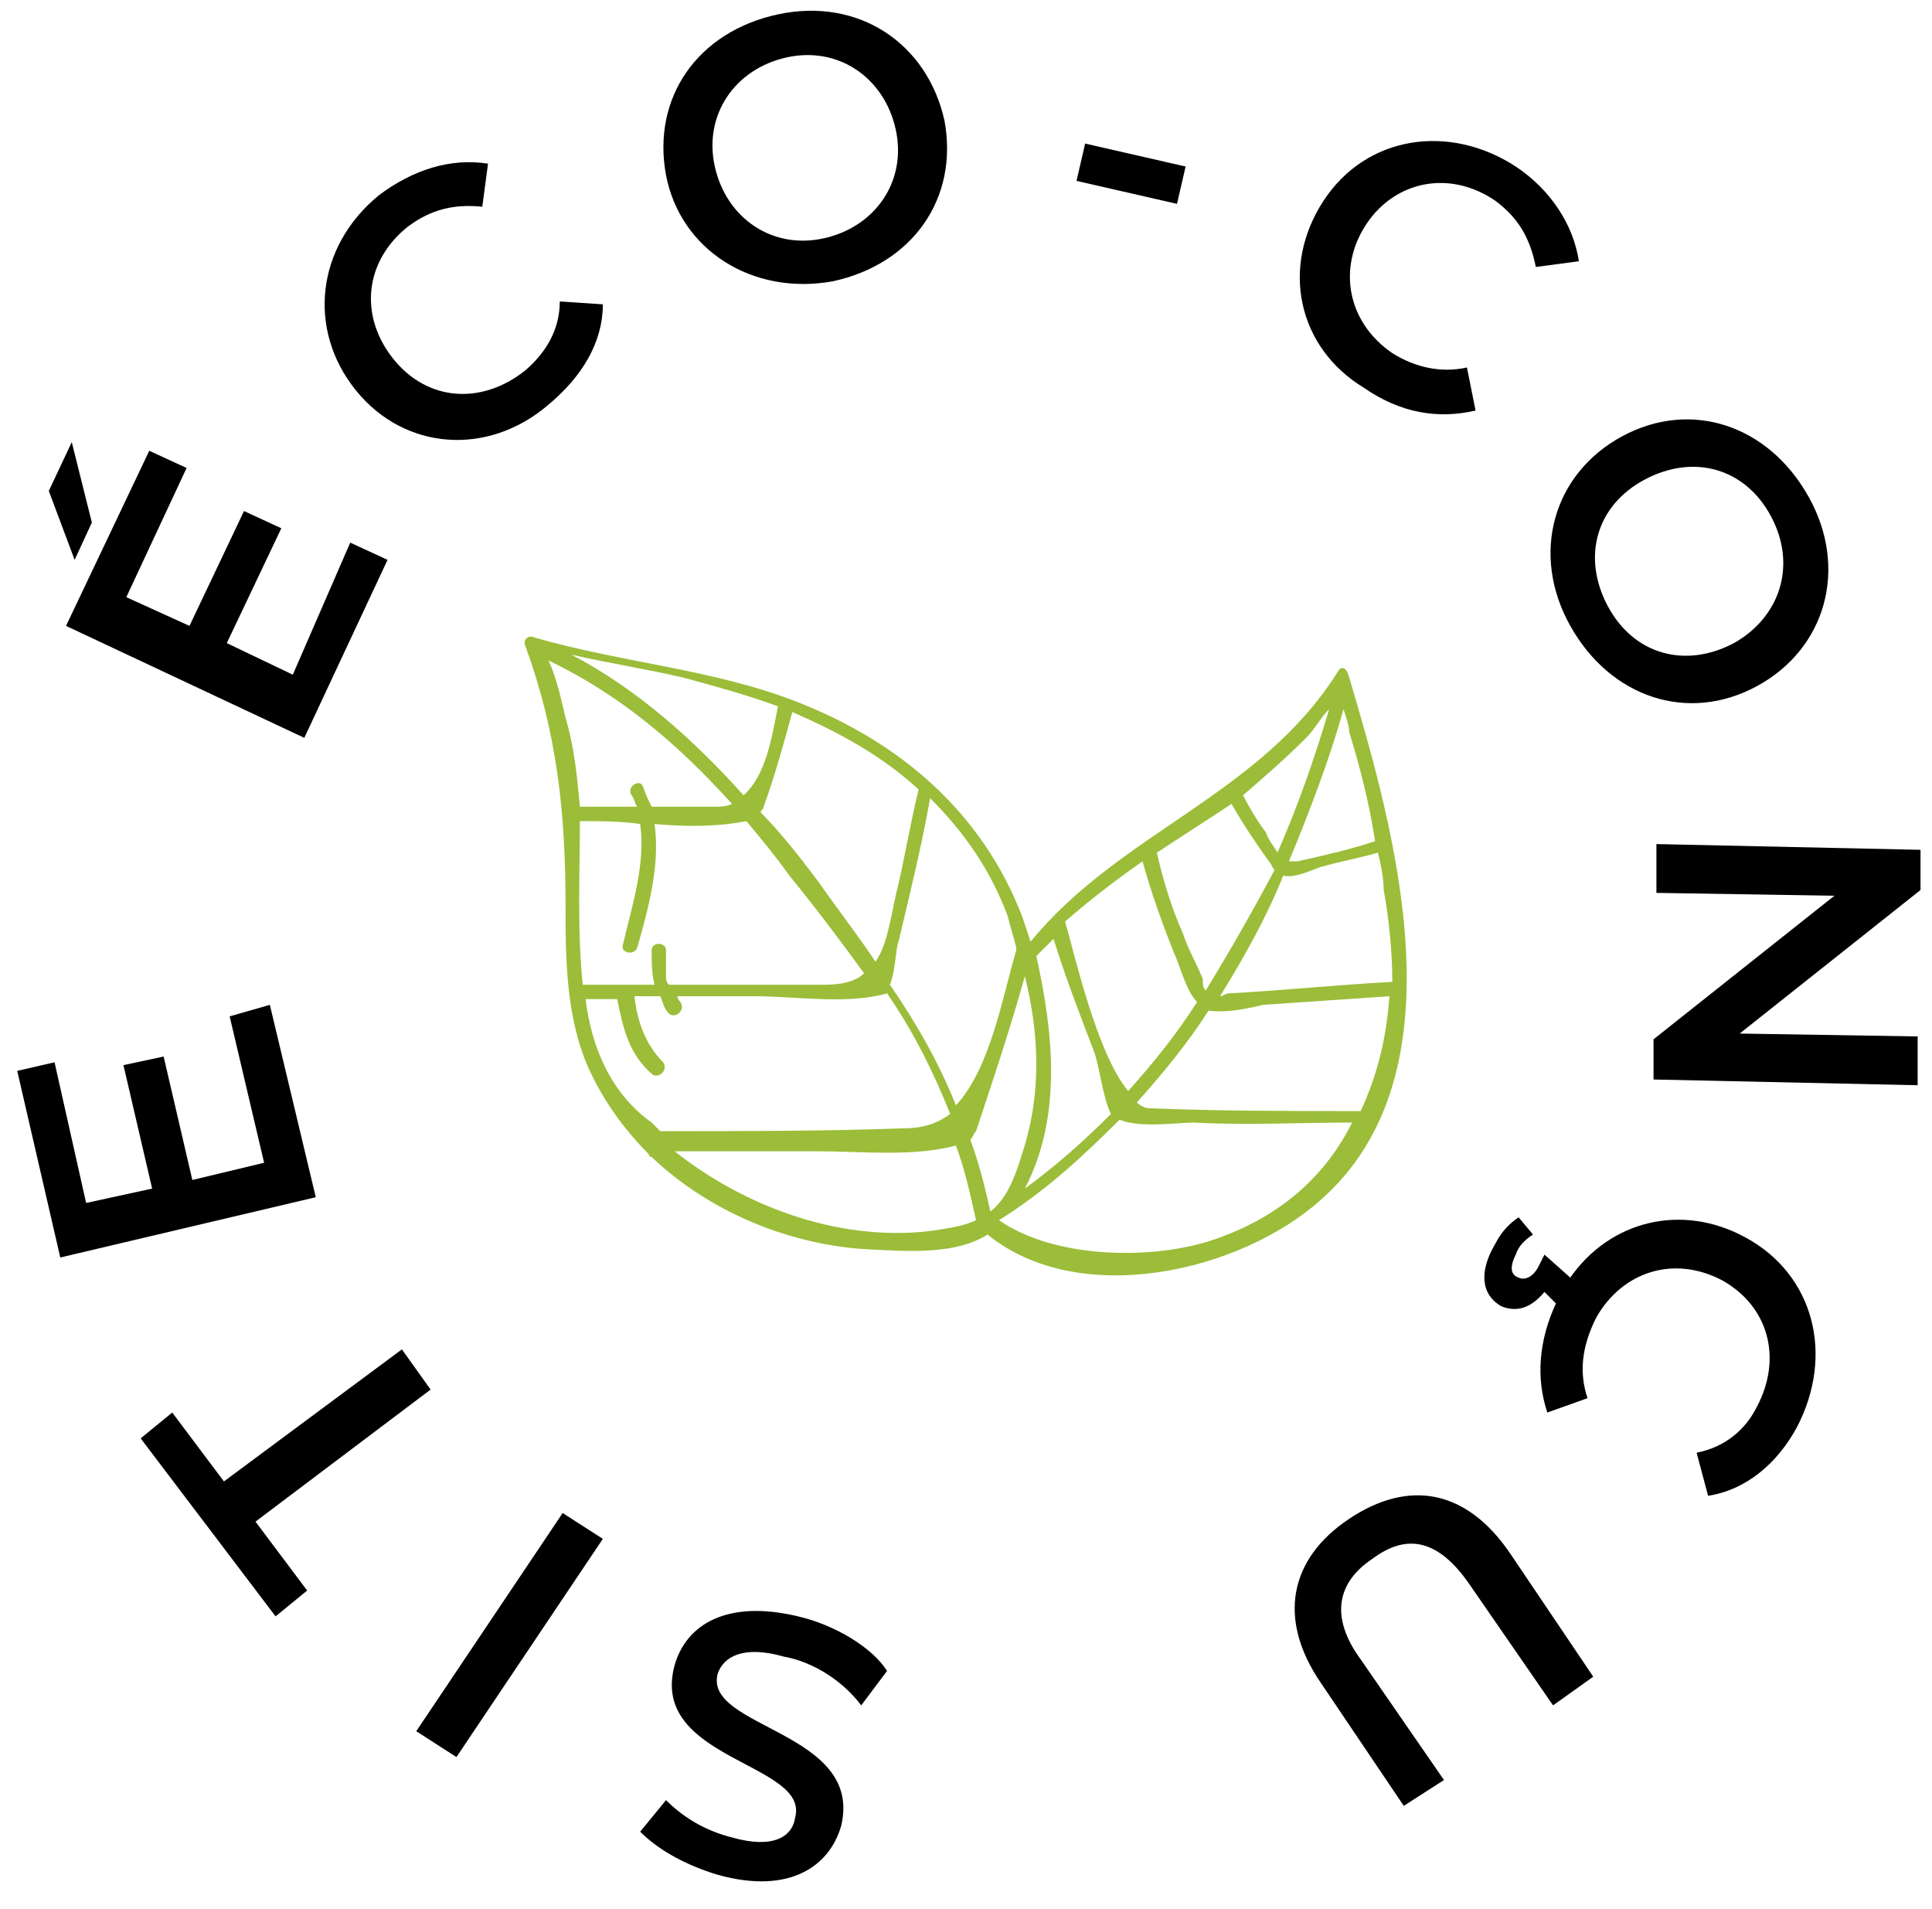 <svg id="Calque_1" xmlns="http://www.w3.org/2000/svg" viewBox="0 0 67.3 66.5"><style>.st0{fill:#9bbd39}</style><path d="M30.9 58.2l-.9 1.2c-.6-.8-1.6-1.5-2.7-1.7-1.4-.4-2.1 0-2.3.6-.5 1.9 5.1 2 4.3 5.3-.4 1.4-1.8 2.4-4.3 1.7-1-.3-2-.8-2.7-1.5l.9-1.1c.7.7 1.5 1.1 2.3 1.3 1.4.4 2.1 0 2.2-.7.5-1.9-5.1-2-4.2-5.3.4-1.4 1.8-2.3 4.3-1.7 1.3.3 2.6 1.1 3.1 1.9zM15.9 61.2l-1.4-.9 5.1-7.6 1.4.9-5.1 7.6zM8.9 53l1.8 2.4-1.1.9-4.7-6.2 1.1-.9 1.8 2.4L14 47l1 1.4L8.9 53zM8 35.4l1.4-.4 1.6 6.7-8.9 2.1-1.5-6.5 1.3-.3L3 41.9l2.3-.5-1-4.3 1.4-.3 1 4.3 2.5-.6L8 35.4zM3.2 18.2l-.6 1.3-.9-2.4.8-1.7.7 2.8zm9 .7l1.3.6-2.9 6.2-8.3-3.9 2.9-6.1 1.3.6-2.1 4.5 2.2 1 1.9-4 1.3.6-1.9 4 2.3 1.1 2-4.6zM12.4 13.6c-1.7-2.1-1.4-5 .8-6.8 1.2-.9 2.5-1.3 3.8-1.1l-.2 1.5c-1-.1-1.8.1-2.6.7-1.5 1.2-1.7 3.1-.5 4.6 1.2 1.5 3.1 1.6 4.6.4.7-.6 1.2-1.4 1.2-2.4l1.5.1c0 1.3-.7 2.5-1.9 3.5-2.1 1.8-5 1.6-6.7-.5zM23.2 6.1c-.5-2.7 1.1-5 3.9-5.6 2.8-.6 5.2 1 5.8 3.7.5 2.7-1.1 5-3.9 5.6-2.8.5-5.3-1.1-5.8-3.7zm8-1.6c-.4-1.8-2-2.9-3.8-2.5-1.8.4-2.9 2-2.5 3.8s2 2.9 3.8 2.5c1.8-.4 2.9-2 2.5-3.8zM37.8 5l3.5.8-.3 1.3-3.5-.8.3-1.3zM46.1 7c1.5-2.3 4.4-2.7 6.7-1.2 1.2.8 2 2 2.2 3.3l-1.5.2c-.2-1-.6-1.7-1.4-2.3-1.6-1.1-3.5-.7-4.5.8s-.7 3.4.9 4.5c.8.5 1.7.7 2.6.5l.3 1.5c-1.3.3-2.6.1-3.9-.8-2.3-1.4-2.9-4.2-1.4-6.5zM56.5 15.2c2.4-1.3 5.1-.4 6.5 2.1 1.4 2.5.6 5.3-1.8 6.6-2.4 1.3-5.1.4-6.5-2.1-1.4-2.5-.6-5.3 1.8-6.6zm3.9 7.2c1.6-.9 2.2-2.7 1.3-4.4s-2.7-2.2-4.4-1.3-2.2 2.7-1.3 4.4 2.7 2.2 4.4 1.3zM66.8 37.8l-9.2-.2v-1.4l6.3-5-6.2-.1v-1.7l9.2.2V31l-6.3 5 6.2.1v1.7zM55.3 48.7l-1.4.5c-.4-1.2-.3-2.5.3-3.8l-.4-.4c-.5.6-1 .7-1.5.5-.7-.4-.8-1.2-.2-2.2.2-.4.5-.7.8-.9l.5.6c-.3.2-.5.4-.6.7-.2.4-.2.7.1.8.2.1.5 0 .7-.4l.2-.4.9.8c1.4-2 3.9-2.6 6.1-1.4 2.4 1.3 3.1 4.1 1.8 6.6-.7 1.3-1.8 2.2-3.1 2.4l-.4-1.5c1-.2 1.7-.8 2.1-1.6.9-1.7.4-3.5-1.2-4.4-1.7-.9-3.5-.3-4.4 1.3-.5 1-.6 1.9-.3 2.8zM52.6 54.1l2.9 4.3-1.4 1-2.9-4.2c-1.1-1.6-2.2-1.8-3.4-.9-1.2.8-1.5 2-.4 3.5l2.9 4.2-1.4.9-2.9-4.3c-1.5-2.2-1.1-4.3 1-5.7 2.1-1.4 4.1-1 5.6 1.2z"/><path class="st0" d="M46.6 23.4c-2.7 4.3-7.6 5.6-10.7 9.4l-.3-.9c-1.4-3.6-4.2-6-7.7-7.4-3-1.2-6.2-1.4-9.3-2.3-.2-.1-.4.1-.3.3 1.1 3 1.4 5.8 1.4 9 0 1.8 0 3.9.8 5.7.5 1.1 1.2 2.1 2.1 3 0 .1.1.1.1.1 2 1.9 4.7 3 7.3 3.2 1.7.1 3.3.2 4.4-.5 3.2 2.6 8.8 1.3 11.6-1.2 5-4.4 2.6-12.8 1-18.2-.1-.4-.3-.4-.4-.2zm-1.1 2.3c.3-.3.5-.7.8-1-.5 1.7-1.1 3.4-1.8 5-.1-.2-.3-.4-.4-.7-.3-.4-.6-.9-.8-1.3.7-.6 1.5-1.3 2.2-2zM44 35c1.5-.1 2.9-.2 4.4-.3-.1 1.4-.4 2.7-1 4-2.5 0-4.9 0-7.4-.1-.1 0-.3-.1-.4-.2.9-1 1.8-2.1 2.5-3.2.6.1 1.5-.1 1.9-.2zm-2-.5c-.1-.1-.1-.2-.1-.4-.2-.5-.5-1-.7-1.6-.4-.9-.7-1.9-.9-2.8.9-.6 1.7-1.1 2.6-1.7.4.7.8 1.3 1.3 2 .1.1.1.2.2.3-.8 1.5-1.6 2.9-2.4 4.2zM39.8 30c.3 1.1.7 2.2 1.1 3.2.2.4.4 1.3.8 1.7C41 36 40.2 37 39.3 38c-1.1-1.3-1.9-4.9-2.2-5.9.8-.7 1.7-1.4 2.7-2.1zm-3.7 3.3l.6-.6c.4 1.3.9 2.6 1.4 3.9.2.5.3 1.6.6 2.2-.9.9-1.9 1.8-3 2.6 1.3-2.5 1-5.4.4-8.1zm-.5 6.9c-.3 1-.6 1.6-1.1 2-.2-.9-.4-1.7-.7-2.5.1-.1.1-.2.2-.3.6-1.8 1.2-3.6 1.7-5.4.5 2 .6 4.1-.1 6.2zm-.5-8.3c.1.4.2.7.3 1.1v.1c-.5 1.7-.9 4.1-2.1 5.4-.6-1.5-1.4-2.9-2.3-4.2.2-.5.2-1.3.3-1.5.4-1.7.8-3.3 1.1-5 1.2 1.2 2.1 2.5 2.7 4.1zM32 27.5c-.3 1.2-.5 2.5-.8 3.7-.2.9-.3 1.7-.7 2.3-.6-.9-1.3-1.8-2-2.8-.6-.8-1.3-1.7-2-2.4 0-.1.1-.1.1-.2.4-1.1.7-2.2 1-3.3 1.6.7 3.1 1.5 4.4 2.7zM23.2 34v-.9c0-.3-.5-.3-.5 0 0 .4 0 .8.1 1.2h-2.5c-.2-1.9-.1-3.9-.1-5.7.7 0 1.4 0 2.1.1.2 1.4-.3 2.9-.6 4.2-.1.3.4.4.5.1.4-1.4.8-2.9.6-4.3 1.1.1 2.2.1 3.2-.1.5.6 1 1.2 1.5 1.9.9 1.1 1.8 2.3 2.6 3.4-.3.3-.8.4-1.4.4h-5.4c-.1-.1-.1-.2-.1-.3zm3.9-9.4c-.2 1-.4 2.4-1.2 3.1-1.7-1.9-3.7-3.7-6-4.9 1.3.3 2.6.5 3.9.8 1.1.3 2.2.6 3.3 1zm-8-1.6c2.5 1.2 4.5 2.9 6.4 5-.2.1-.4.1-.6.1h-2.2c-.1-.2-.2-.4-.3-.7-.1-.3-.6 0-.4.3.1.1.1.3.2.4h-2c-.1-1.1-.2-2.1-.5-3.1-.1-.4-.3-1.4-.6-2zm1.3 11.8h1.1c.2 1 .4 1.9 1.2 2.6.2.2.6-.1.4-.4-.6-.6-.9-1.4-1-2.3h.9c.1.2.1.4.3.6.2.2.6-.1.4-.4 0 0-.1-.1-.1-.2h2.7c1.4 0 3.2.3 4.6-.1.9 1.3 1.6 2.7 2.2 4.2-.4.3-.9.5-1.6.5-2.8.1-5.6.1-8.5.1l-.3-.3c-1.4-1-2.1-2.6-2.3-4.3zm3.1 5.3h5c1.5 0 3.3.2 4.8-.2.3.8.5 1.7.7 2.6-.4.2-1 .3-1.8.4-3.1.3-6.3-.9-8.7-2.8zm19 3c-2.1.8-5.7.8-7.7-.6 1.6-1 2.9-2.2 4.2-3.5.7.3 2 .1 2.6.1 1.8.1 3.7 0 5.5 0-.9 1.8-2.4 3.2-4.6 4zm6-8.9c-1.9.1-3.8.3-5.7.4-.1 0-.2.1-.3.1.8-1.3 1.6-2.7 2.2-4.2.4.1 1-.2 1.3-.3.7-.2 1.3-.3 2-.5.1.4.2.9.2 1.3.2 1.1.3 2.2.3 3.2zm-.6-4.9c-.9.3-1.8.5-2.7.7h-.3c.7-1.7 1.4-3.5 1.9-5.3.1.3.2.6.2.8.4 1.3.7 2.5.9 3.8z"/></svg>